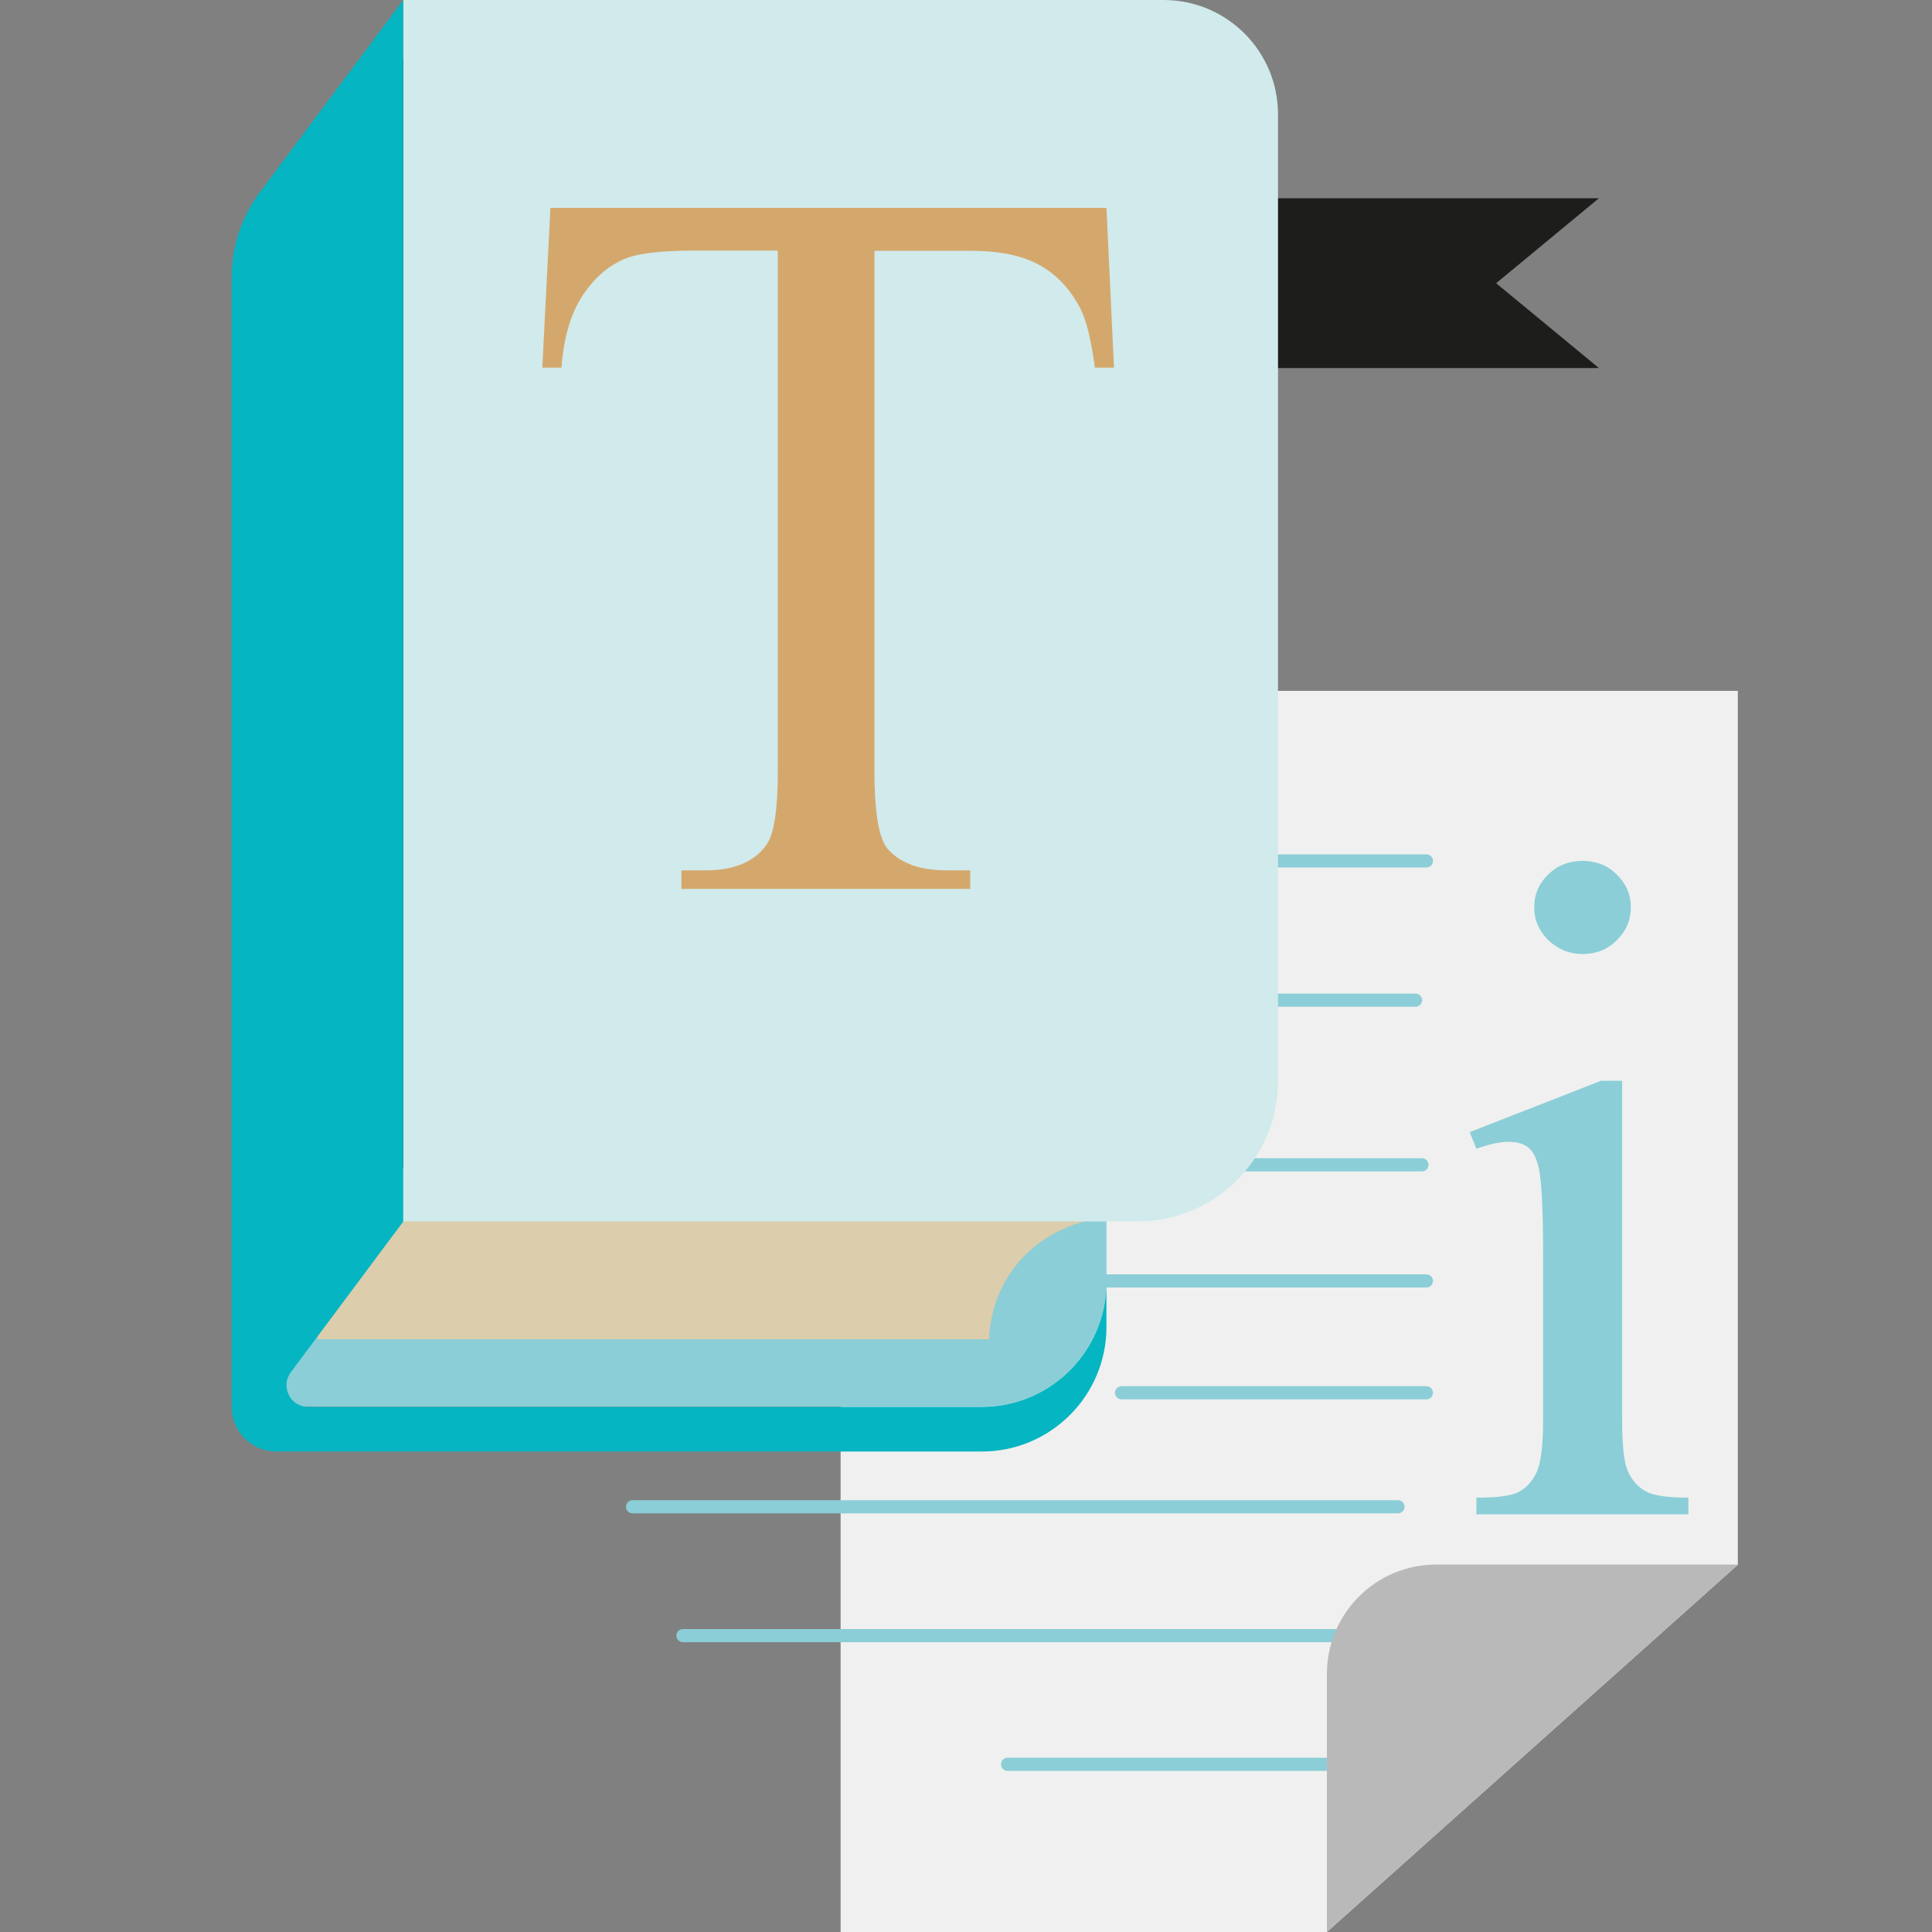 <?xml version="1.0" encoding="utf-8"?>
<!-- Generator: Adobe Illustrator 23.0.6, SVG Export Plug-In . SVG Version: 6.00 Build 0)  -->
<svg version="1.1" id="Слой_1" xmlns="http://www.w3.org/2000/svg" xmlns:xlink="http://www.w3.org/1999/xlink" x="0px" y="0px"
	 viewBox="0 0 1000 1000" enable-background="new 0 0 1000 1000" xml:space="preserve">
<rect x="0" y="0" width="1000" height="1000" fill="#808080" stroke="none"/>
<polygon fill="#F0F0F0" points="435.1,357.6 435.1,1000 686.8,1000 899.5,809.9 899.5,357.6 "/>
<polygon fill="#1D1D1B" points="827.6,190.5 588.4,190.5 588.4,102.6 827.6,102.6 774.4,146.6 "/>
<path fill="#8BCED7" d="M738.3,724.3H580.5c-1.9,0-3.4-1.5-3.4-3.4c0-1.9,1.5-3.4,3.4-3.4h157.8c1.9,0,3.4,1.5,3.4,3.4
	C741.7,722.8,740.2,724.3,738.3,724.3z"/>
<path fill="#8BCED7" d="M723.6,783.3H327.4c-1.9,0-3.4-1.5-3.4-3.4s1.5-3.4,3.4-3.4h396.2c1.9,0,3.4,1.5,3.4,3.4
	S725.4,783.3,723.6,783.3z"/>
<path fill="#8BCED7" d="M829.1,850H353.5c-1.9,0-3.4-1.5-3.4-3.4c0-1.9,1.5-3.4,3.4-3.4h475.6c1.9,0,3.4,1.5,3.4,3.4
	C832.5,848.5,831,850,829.1,850z"/>
<path fill="#8BCED7" d="M736,916.6H521.5c-1.9,0-3.4-1.5-3.4-3.4s1.5-3.4,3.4-3.4H736c1.9,0,3.4,1.5,3.4,3.4S737.9,916.6,736,916.6z
	"/>
<path fill="#8BCED7" d="M732.6,521.1H336.5c-1.9,0-3.4-1.5-3.4-3.4c0-1.9,1.5-3.4,3.4-3.4h396.2c1.9,0,3.4,1.5,3.4,3.4
	C736,519.6,734.5,521.1,732.6,521.1z"/>
<path fill="#8BCED7" d="M738.3,449H342.1c-1.9,0-3.4-1.5-3.4-3.4c0-1.9,1.5-3.4,3.4-3.4h396.2c1.9,0,3.4,1.5,3.4,3.4
	C741.7,447.5,740.2,449,738.3,449z"/>
<path fill="#8BCED7" d="M530.6,387.8H350.1c-1.9,0-3.4-1.5-3.4-3.4c0-1.9,1.5-3.4,3.4-3.4h180.5c1.9,0,3.4,1.5,3.4,3.4
	C534,386.3,532.5,387.8,530.6,387.8z"/>
<path fill="#8BCED7" d="M738.3,666.4H342.1c-1.9,0-3.4-1.5-3.4-3.4c0-1.9,1.5-3.4,3.4-3.4h396.2c1.9,0,3.4,1.5,3.4,3.4
	C741.7,664.9,740.2,666.4,738.3,666.4z"/>
<path fill="#8BCED7" d="M736,606.3H635c-1.9,0-3.4-1.5-3.4-3.4c0-1.9,1.5-3.4,3.4-3.4h101c1.9,0,3.4,1.5,3.4,3.4
	C739.4,604.8,737.9,606.3,736,606.3z"/>
<path fill="#8BCED7" d="M508.3,728.1H120V330.5l452.7,17.7v315.4C572.7,699.2,543.9,728.1,508.3,728.1z"/>
<path fill="#DCCDAC" d="M511.9,594.9v-387H164.4v485.3h347.5c0.3-7.1,2-21.6,11.9-35.5c19.1-27,52-28.5,56.2-28.6
	C557.3,617.7,534.6,606.3,511.9,594.9z"/>
<rect x="200.6" y="30.4" fill="#1D1D1B" width="411.2" height="574.2"/>
<path fill="#D1EAEC" d="M588.8,632.2H208.7V0h393.6c32.7,0,59.2,26.5,59.2,59.2v500.4C661.5,599.7,628.9,632.2,588.8,632.2z"/>
<path fill="#05B5C2" d="M208.7,334V119V0l-74.2,99.5c-9.5,12.7-14.6,28.1-14.6,43.9v187.2v397.6l0,0c0,12.8,10.3,23.1,23.1,23.1
	h365.2c35.6,0,64.5-28.9,64.5-64.5v-23.1c0,35.6-28.9,64.5-64.5,64.5H159.5c-9.2,0-14.5-10.5-9-17.9l58.2-78V334z"/>
<g>
	<path fill="#D4A86C" d="M572.7,107.6l3.9,82.7h-9.9c-1.9-14.6-4.5-25-7.8-31.2c-5.4-10-12.5-17.5-21.4-22.2
		c-8.9-4.8-20.7-7.1-35.2-7.1h-49.7V399c0,21.7,2.3,35.2,7,40.6c6.6,7.3,16.7,10.9,30.4,10.9h12.2v9.6H352.7v-9.6h12.5
		c14.9,0,25.5-4.5,31.7-13.5c3.8-5.5,5.7-18.2,5.7-38V129.7h-42.4c-16.5,0-28.2,1.2-35.1,3.6c-9,3.3-16.7,9.6-23.1,19
		c-6.4,9.4-10.2,22-11.4,38h-9.9l4.2-82.7H572.7z"/>
</g>
<path fill="#B9B9B9" d="M686.8,1000V866.4c0-31.2,25.3-56.6,56.6-56.6h156.2L686.8,1000z"/>
<g>
	<path fill="#8BCED7" d="M839.6,559.5v175.1c0,13.6,1,22.7,3.1,27.2c2.1,4.5,5.1,7.9,9.1,10.1c4,2.2,11.4,3.3,22.1,3.3v8.6H764.2
		v-8.6c11,0,18.4-1,22.2-3.1c3.8-2.1,6.8-5.5,9-10.2c2.2-4.8,3.3-13.9,3.3-27.4v-84c0-23.6-0.7-38.9-2.2-45.9
		c-1.2-5.1-3-8.6-5.4-10.6c-2.5-2-5.8-3-10.1-3c-4.6,0-10.2,1.2-16.8,3.6l-3.5-8.6l68-26.6H839.6z M819.2,445.6
		c6.9,0,12.8,2.3,17.6,7c4.8,4.7,7.3,10.3,7.3,17s-2.4,12.4-7.3,17.1c-4.8,4.8-10.7,7.1-17.6,7.1c-6.9,0-12.8-2.4-17.7-7.1
		c-4.9-4.8-7.4-10.5-7.4-17.1s2.4-12.3,7.3-17C806.2,447.9,812.1,445.6,819.2,445.6z"/>
</g>
</svg>
